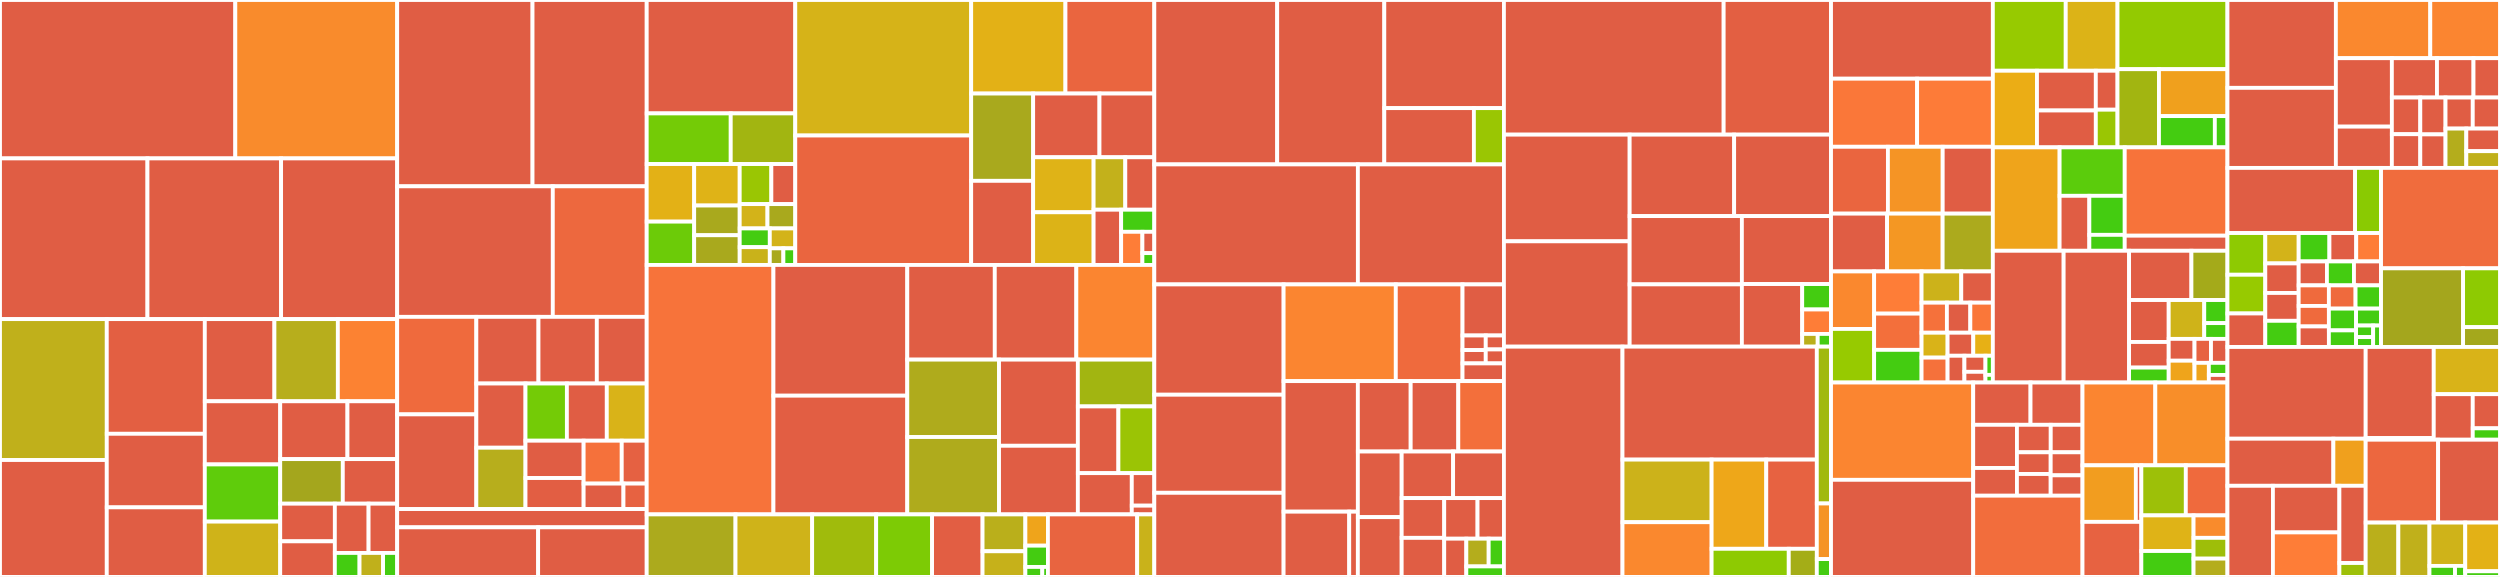 <svg baseProfile="full" width="650" height="150" viewBox="0 0 650 150" version="1.1"
xmlns="http://www.w3.org/2000/svg" xmlns:ev="http://www.w3.org/2001/xml-events"
xmlns:xlink="http://www.w3.org/1999/xlink">

<rect x="0" y="0" width="650" height="150" fill="#333333" stroke="none"/>

<style>rect.s{mask:url(#mask);}</style>
<defs>
  <pattern id="white" width="4" height="4" patternUnits="userSpaceOnUse" patternTransform="rotate(45)">
    <rect width="2" height="2" transform="translate(0,0)" fill="white"></rect>
  </pattern>
  <mask id="mask">
    <rect x="0" y="0" width="100%" height="100%" fill="url(#white)"></rect>
  </mask>
</defs>

<rect x="0" y="0" width="61.183" height="41.189" fill="#e05d44" stroke="white" stroke-width="1" class=" tooltipped" data-content="rpc/api/pov.go"><title>rpc/api/pov.go</title></rect>
<rect x="61.183" y="0" width="42.084" height="41.189" fill="#f98b2c" stroke="white" stroke-width="1" class=" tooltipped" data-content="rpc/api/public_key_distribution.go"><title>rpc/api/public_key_distribution.go</title></rect>
<rect x="0" y="41.189" width="38.343" height="41.779" fill="#e05d44" stroke="white" stroke-width="1" class=" tooltipped" data-content="rpc/api/ledger.go"><title>rpc/api/ledger.go</title></rect>
<rect x="38.343" y="41.189" width="34.741" height="41.779" fill="#e05d44" stroke="white" stroke-width="1" class=" tooltipped" data-content="rpc/api/settlement.go"><title>rpc/api/settlement.go</title></rect>
<rect x="73.084" y="41.189" width="30.182" height="41.779" fill="#e05d44" stroke="white" stroke-width="1" class=" tooltipped" data-content="rpc/api/debug.go"><title>rpc/api/debug.go</title></rect>
<rect x="0" y="82.969" width="27.763" height="36.637" fill="#c0b01b" stroke="white" stroke-width="1" class=" tooltipped" data-content="rpc/api/dod_settlement.go"><title>rpc/api/dod_settlement.go</title></rect>
<rect x="0" y="119.606" width="27.763" height="30.394" fill="#e05d44" stroke="white" stroke-width="1" class=" tooltipped" data-content="rpc/api/contract.go"><title>rpc/api/contract.go</title></rect>
<rect x="27.763" y="82.969" width="25.49" height="29.817" fill="#e35f42" stroke="white" stroke-width="1" class=" tooltipped" data-content="rpc/api/nep5_pledge.go"><title>rpc/api/nep5_pledge.go</title></rect>
<rect x="27.763" y="112.785" width="25.49" height="19.131" fill="#e05d44" stroke="white" stroke-width="1" class=" tooltipped" data-content="rpc/api/qgas_swap.go"><title>rpc/api/qgas_swap.go</title></rect>
<rect x="27.763" y="131.916" width="25.49" height="18.084" fill="#e05d44" stroke="white" stroke-width="1" class=" tooltipped" data-content="rpc/api/rewards.go"><title>rpc/api/rewards.go</title></rect>
<rect x="53.253" y="82.969" width="18.098" height="21.366" fill="#e05d44" stroke="white" stroke-width="1" class=" tooltipped" data-content="rpc/api/representative.go"><title>rpc/api/representative.go</title></rect>
<rect x="71.351" y="82.969" width="16.493" height="21.366" fill="#b7ae1c" stroke="white" stroke-width="1" class=" tooltipped" data-content="rpc/api/kyc.go"><title>rpc/api/kyc.go</title></rect>
<rect x="87.843" y="82.969" width="15.423" height="21.366" fill="#fc8232" stroke="white" stroke-width="1" class=" tooltipped" data-content="rpc/api/miner.go"><title>rpc/api/miner.go</title></rect>
<rect x="53.253" y="104.335" width="19.605" height="16.42" fill="#e05d44" stroke="white" stroke-width="1" class=" tooltipped" data-content="rpc/api/mintage.go"><title>rpc/api/mintage.go</title></rect>
<rect x="53.253" y="120.755" width="19.605" height="14.865" fill="#5fcc0b" stroke="white" stroke-width="1" class=" tooltipped" data-content="rpc/api/permission.go"><title>rpc/api/permission.go</title></rect>
<rect x="53.253" y="135.62" width="19.605" height="14.38" fill="#cfb319" stroke="white" stroke-width="1" class=" tooltipped" data-content="rpc/api/ptmkey.go"><title>rpc/api/ptmkey.go</title></rect>
<rect x="72.858" y="104.335" width="17.485" height="15.034" fill="#e05d44" stroke="white" stroke-width="1" class=" tooltipped" data-content="rpc/api/subscribe.go"><title>rpc/api/subscribe.go</title></rect>
<rect x="90.343" y="104.335" width="12.924" height="15.034" fill="#e05d44" stroke="white" stroke-width="1" class=" tooltipped" data-content="rpc/api/pov_pubsub.go"><title>rpc/api/pov_pubsub.go</title></rect>
<rect x="72.858" y="119.369" width="16.273" height="11.589" fill="#a4a61d" stroke="white" stroke-width="1" class=" tooltipped" data-content="rpc/api/net.go"><title>rpc/api/net.go</title></rect>
<rect x="89.131" y="119.369" width="14.136" height="11.589" fill="#e05d44" stroke="white" stroke-width="1" class=" tooltipped" data-content="rpc/api/privacy.go"><title>rpc/api/privacy.go</title></rect>
<rect x="72.858" y="130.957" width="14.204" height="9.79" fill="#e05d44" stroke="white" stroke-width="1" class=" tooltipped" data-content="rpc/api/account.go"><title>rpc/api/account.go</title></rect>
<rect x="72.858" y="140.747" width="14.204" height="9.253" fill="#e05d44" stroke="white" stroke-width="1" class=" tooltipped" data-content="rpc/api/black_hole.go"><title>rpc/api/black_hole.go</title></rect>
<rect x="87.062" y="130.957" width="8.771" height="12.813" fill="#e05d44" stroke="white" stroke-width="1" class=" tooltipped" data-content="rpc/api/config.go"><title>rpc/api/config.go</title></rect>
<rect x="95.833" y="130.957" width="7.433" height="12.813" fill="#e05d44" stroke="white" stroke-width="1" class=" tooltipped" data-content="rpc/api/util.go"><title>rpc/api/util.go</title></rect>
<rect x="87.062" y="143.77" width="6.421" height="6.23" fill="#4c1" stroke="white" stroke-width="1" class=" tooltipped" data-content="rpc/api/helper.go"><title>rpc/api/helper.go</title></rect>
<rect x="93.483" y="143.77" width="6.115" height="6.23" fill="#c0b01b" stroke="white" stroke-width="1" class=" tooltipped" data-content="rpc/api/chain.go"><title>rpc/api/chain.go</title></rect>
<rect x="99.598" y="143.77" width="3.669" height="6.23" fill="#4c1" stroke="white" stroke-width="1" class=" tooltipped" data-content="rpc/api/metrics.go"><title>rpc/api/metrics.go</title></rect>
<rect x="103.267" y="0" width="35.191" height="48.444" fill="#e05d44" stroke="white" stroke-width="1" class=" tooltipped" data-content="rpc/grpc/apis/settlement.go"><title>rpc/grpc/apis/settlement.go</title></rect>
<rect x="138.458" y="0" width="29.687" height="48.444" fill="#e05d44" stroke="white" stroke-width="1" class=" tooltipped" data-content="rpc/grpc/apis/ledger.go"><title>rpc/grpc/apis/ledger.go</title></rect>
<rect x="103.267" y="48.444" width="40.465" height="33.94" fill="#e05d44" stroke="white" stroke-width="1" class=" tooltipped" data-content="rpc/grpc/apis/pov.go"><title>rpc/grpc/apis/pov.go</title></rect>
<rect x="143.731" y="48.444" width="24.413" height="33.94" fill="#ed683e" stroke="white" stroke-width="1" class=" tooltipped" data-content="rpc/grpc/apis/public_key_distribution.go"><title>rpc/grpc/apis/public_key_distribution.go</title></rect>
<rect x="103.267" y="82.384" width="20.584" height="25.355" fill="#ef6a3d" stroke="white" stroke-width="1" class=" tooltipped" data-content="rpc/grpc/apis/common.go"><title>rpc/grpc/apis/common.go</title></rect>
<rect x="103.267" y="107.74" width="20.584" height="24.615" fill="#e05d44" stroke="white" stroke-width="1" class=" tooltipped" data-content="rpc/grpc/apis/nep5_pledge.go"><title>rpc/grpc/apis/nep5_pledge.go</title></rect>
<rect x="123.851" y="82.384" width="16.157" height="17.331" fill="#e05d44" stroke="white" stroke-width="1" class=" tooltipped" data-content="rpc/grpc/apis/rewards.go"><title>rpc/grpc/apis/rewards.go</title></rect>
<rect x="140.007" y="82.384" width="15.168" height="17.331" fill="#e05d44" stroke="white" stroke-width="1" class=" tooltipped" data-content="rpc/grpc/apis/representative.go"><title>rpc/grpc/apis/representative.go</title></rect>
<rect x="155.175" y="82.384" width="12.969" height="17.331" fill="#e05d44" stroke="white" stroke-width="1" class=" tooltipped" data-content="rpc/grpc/apis/mintage.go"><title>rpc/grpc/apis/mintage.go</title></rect>
<rect x="123.851" y="99.715" width="12.78" height="16.693" fill="#e05d44" stroke="white" stroke-width="1" class=" tooltipped" data-content="rpc/grpc/apis/miner.go"><title>rpc/grpc/apis/miner.go</title></rect>
<rect x="123.851" y="116.407" width="12.78" height="15.947" fill="#b7ae1c" stroke="white" stroke-width="1" class=" tooltipped" data-content="rpc/grpc/apis/metrics.go"><title>rpc/grpc/apis/metrics.go</title></rect>
<rect x="136.631" y="99.715" width="10.761" height="14.869" fill="#74cb06" stroke="white" stroke-width="1" class=" tooltipped" data-content="rpc/grpc/apis/net.go"><title>rpc/grpc/apis/net.go</title></rect>
<rect x="147.392" y="99.715" width="10.376" height="14.869" fill="#e05d44" stroke="white" stroke-width="1" class=" tooltipped" data-content="rpc/grpc/apis/contract.go"><title>rpc/grpc/apis/contract.go</title></rect>
<rect x="157.768" y="99.715" width="10.376" height="14.869" fill="#d9b318" stroke="white" stroke-width="1" class=" tooltipped" data-content="rpc/grpc/apis/permission.go"><title>rpc/grpc/apis/permission.go</title></rect>
<rect x="136.631" y="114.584" width="15.114" height="9.705" fill="#e05d44" stroke="white" stroke-width="1" class=" tooltipped" data-content="rpc/grpc/apis/blackhole.go"><title>rpc/grpc/apis/blackhole.go</title></rect>
<rect x="136.631" y="124.289" width="15.114" height="8.066" fill="#e25e43" stroke="white" stroke-width="1" class=" tooltipped" data-content="rpc/grpc/apis/ptmkey.go"><title>rpc/grpc/apis/ptmkey.go</title></rect>
<rect x="151.745" y="114.584" width="9.908" height="11.15" fill="#f5713b" stroke="white" stroke-width="1" class=" tooltipped" data-content="rpc/grpc/apis/account.go"><title>rpc/grpc/apis/account.go</title></rect>
<rect x="161.653" y="114.584" width="6.492" height="11.15" fill="#e56142" stroke="white" stroke-width="1" class=" tooltipped" data-content="rpc/grpc/apis/privacy.go"><title>rpc/grpc/apis/privacy.go</title></rect>
<rect x="151.745" y="125.734" width="10.358" height="6.62" fill="#e05d44" stroke="white" stroke-width="1" class=" tooltipped" data-content="rpc/grpc/apis/util.go"><title>rpc/grpc/apis/util.go</title></rect>
<rect x="162.103" y="125.734" width="6.042" height="6.62" fill="#e76241" stroke="white" stroke-width="1" class=" tooltipped" data-content="rpc/grpc/apis/chain.go"><title>rpc/grpc/apis/chain.go</title></rect>
<rect x="103.267" y="132.355" width="64.878" height="4.756" fill="#e05d44" stroke="white" stroke-width="1" class=" tooltipped" data-content="rpc/grpc/server/server_testnet.go"><title>rpc/grpc/server/server_testnet.go</title></rect>
<rect x="103.267" y="137.111" width="36.651" height="12.889" fill="#e05d44" stroke="white" stroke-width="1" class=" tooltipped" data-content="rpc/rpc.go"><title>rpc/rpc.go</title></rect>
<rect x="139.917" y="137.111" width="28.227" height="12.889" fill="#e05d44" stroke="white" stroke-width="1" class=" tooltipped" data-content="rpc/apis_testnet.go"><title>rpc/apis_testnet.go</title></rect>
<rect x="168.145" y="0" width="38.629" height="29.488" fill="#e05d44" stroke="white" stroke-width="1" class=" tooltipped" data-content="vm/contract/abi/settlement/abi_settlement.go"><title>vm/contract/abi/settlement/abi_settlement.go</title></rect>
<rect x="168.145" y="29.488" width="21.846" height="13.166" fill="#74cb06" stroke="white" stroke-width="1" class=" tooltipped" data-content="vm/contract/abi/settlement/cdr_status.go"><title>vm/contract/abi/settlement/cdr_status.go</title></rect>
<rect x="189.991" y="29.488" width="16.782" height="13.166" fill="#a2b511" stroke="white" stroke-width="1" class=" tooltipped" data-content="vm/contract/abi/settlement/contract_param.go"><title>vm/contract/abi/settlement/contract_param.go</title></rect>
<rect x="168.145" y="42.654" width="12.344" height="14.969" fill="#e3b116" stroke="white" stroke-width="1" class=" tooltipped" data-content="vm/contract/abi/settlement/create_contract_param.go"><title>vm/contract/abi/settlement/create_contract_param.go</title></rect>
<rect x="168.145" y="57.623" width="12.344" height="11.265" fill="#6ccb08" stroke="white" stroke-width="1" class=" tooltipped" data-content="vm/contract/abi/settlement/summary_report.go"><title>vm/contract/abi/settlement/summary_report.go</title></rect>
<rect x="180.488" y="42.654" width="11.835" height="10.783" fill="#dfb317" stroke="white" stroke-width="1" class=" tooltipped" data-content="vm/contract/abi/settlement/asset.go"><title>vm/contract/abi/settlement/asset.go</title></rect>
<rect x="180.488" y="53.437" width="11.835" height="7.725" fill="#a9a91d" stroke="white" stroke-width="1" class=" tooltipped" data-content="vm/contract/abi/settlement/asset_enum.go"><title>vm/contract/abi/settlement/asset_enum.go</title></rect>
<rect x="180.488" y="61.162" width="11.835" height="7.725" fill="#a9a91d" stroke="white" stroke-width="1" class=" tooltipped" data-content="vm/contract/abi/settlement/cdr_param_enum.go"><title>vm/contract/abi/settlement/cdr_param_enum.go</title></rect>
<rect x="192.324" y="42.654" width="8.231" height="10.414" fill="#9ac603" stroke="white" stroke-width="1" class=" tooltipped" data-content="vm/contract/abi/settlement/cdr_param.go"><title>vm/contract/abi/settlement/cdr_param.go</title></rect>
<rect x="200.554" y="42.654" width="6.219" height="10.414" fill="#e05d44" stroke="white" stroke-width="1" class=" tooltipped" data-content="vm/contract/abi/settlement/stop.go"><title>vm/contract/abi/settlement/stop.go</title></rect>
<rect x="192.324" y="53.068" width="7.225" height="6.328" fill="#d3b319" stroke="white" stroke-width="1" class=" tooltipped" data-content="vm/contract/abi/settlement/cdr_status_enum.go"><title>vm/contract/abi/settlement/cdr_status_enum.go</title></rect>
<rect x="199.548" y="53.068" width="7.225" height="6.328" fill="#a9a91d" stroke="white" stroke-width="1" class=" tooltipped" data-content="vm/contract/abi/settlement/create_contract_param_enum.go"><title>vm/contract/abi/settlement/create_contract_param_enum.go</title></rect>
<rect x="192.324" y="59.396" width="7.827" height="4.867" fill="#4c1" stroke="white" stroke-width="1" class=" tooltipped" data-content="vm/contract/abi/settlement/contract_address_list.go"><title>vm/contract/abi/settlement/contract_address_list.go</title></rect>
<rect x="192.324" y="64.264" width="7.827" height="4.624" fill="#c9b21a" stroke="white" stroke-width="1" class=" tooltipped" data-content="vm/contract/abi/settlement/sign_contract_param.go"><title>vm/contract/abi/settlement/sign_contract_param.go</title></rect>
<rect x="200.15" y="59.396" width="6.623" height="5.177" fill="#d3b319" stroke="white" stroke-width="1" class=" tooltipped" data-content="vm/contract/abi/settlement/terminate_param.go"><title>vm/contract/abi/settlement/terminate_param.go</title></rect>
<rect x="200.15" y="64.573" width="3.532" height="4.314" fill="#a9a91d" stroke="white" stroke-width="1" class=" tooltipped" data-content="vm/contract/abi/settlement/invoice.go"><title>vm/contract/abi/settlement/invoice.go</title></rect>
<rect x="203.683" y="64.573" width="3.091" height="4.314" fill="#4c1" stroke="white" stroke-width="1" class=" tooltipped" data-content="vm/contract/abi/settlement/contractor.go"><title>vm/contract/abi/settlement/contractor.go</title></rect>
<rect x="206.773" y="0" width="45.735" height="35.235" fill="#d6b318" stroke="white" stroke-width="1" class=" tooltipped" data-content="vm/contract/abi/abi_dod_settlement.go"><title>vm/contract/abi/abi_dod_settlement.go</title></rect>
<rect x="206.773" y="35.235" width="45.735" height="33.653" fill="#ea653f" stroke="white" stroke-width="1" class=" tooltipped" data-content="vm/contract/abi/abi_public_key_distribution.go"><title>vm/contract/abi/abi_public_key_distribution.go</title></rect>
<rect x="252.508" y="0" width="24.512" height="24.323" fill="#e3b116" stroke="white" stroke-width="1" class=" tooltipped" data-content="vm/contract/abi/abi_dod_settlement_types.go"><title>vm/contract/abi/abi_dod_settlement_types.go</title></rect>
<rect x="277.02" y="0" width="23.103" height="24.323" fill="#ea653f" stroke="white" stroke-width="1" class=" tooltipped" data-content="vm/contract/abi/abi_nep5_pledge.go"><title>vm/contract/abi/abi_nep5_pledge.go</title></rect>
<rect x="252.508" y="24.323" width="16.114" height="22.696" fill="#a9a91d" stroke="white" stroke-width="1" class=" tooltipped" data-content="vm/contract/abi/abi_dod_settlement_types_enum.go"><title>vm/contract/abi/abi_dod_settlement_types_enum.go</title></rect>
<rect x="252.508" y="47.019" width="16.114" height="21.869" fill="#e05d44" stroke="white" stroke-width="1" class=" tooltipped" data-content="vm/contract/abi/abi_kyc.go"><title>vm/contract/abi/abi_kyc.go</title></rect>
<rect x="268.622" y="24.323" width="17.245" height="16.568" fill="#e05d44" stroke="white" stroke-width="1" class=" tooltipped" data-content="vm/contract/abi/abi_rewards.go"><title>vm/contract/abi/abi_rewards.go</title></rect>
<rect x="285.867" y="24.323" width="14.256" height="16.568" fill="#e05d44" stroke="white" stroke-width="1" class=" tooltipped" data-content="vm/contract/abi/abi_blackhole.go"><title>vm/contract/abi/abi_blackhole.go</title></rect>
<rect x="268.622" y="40.891" width="15.717" height="14.301" fill="#dfb317" stroke="white" stroke-width="1" class=" tooltipped" data-content="vm/contract/abi/abi_qgas_swap.go"><title>vm/contract/abi/abi_qgas_swap.go</title></rect>
<rect x="268.622" y="55.192" width="15.717" height="13.695" fill="#dcb317" stroke="white" stroke-width="1" class=" tooltipped" data-content="vm/contract/abi/abi_permission.go"><title>vm/contract/abi/abi_permission.go</title></rect>
<rect x="284.338" y="40.891" width="8.242" height="13.636" fill="#c3b11b" stroke="white" stroke-width="1" class=" tooltipped" data-content="vm/contract/abi/abi_ptmkey.go"><title>vm/contract/abi/abi_ptmkey.go</title></rect>
<rect x="292.58" y="40.891" width="7.543" height="13.636" fill="#e05d44" stroke="white" stroke-width="1" class=" tooltipped" data-content="vm/contract/abi/abi_miner.go"><title>vm/contract/abi/abi_miner.go</title></rect>
<rect x="284.338" y="54.527" width="7.163" height="14.36" fill="#e05d44" stroke="white" stroke-width="1" class=" tooltipped" data-content="vm/contract/abi/abi_representative.go"><title>vm/contract/abi/abi_representative.go</title></rect>
<rect x="291.501" y="54.527" width="8.622" height="5.744" fill="#4c1" stroke="white" stroke-width="1" class=" tooltipped" data-content="vm/contract/abi/abi_kyc_types.go"><title>vm/contract/abi/abi_kyc_types.go</title></rect>
<rect x="291.501" y="60.271" width="5.527" height="8.616" fill="#fe7d37" stroke="white" stroke-width="1" class=" tooltipped" data-content="vm/contract/abi/abi_common.go"><title>vm/contract/abi/abi_common.go</title></rect>
<rect x="297.028" y="60.271" width="3.095" height="5.539" fill="#e05d44" stroke="white" stroke-width="1" class=" tooltipped" data-content="vm/contract/abi/abi_privacy_demokv.go"><title>vm/contract/abi/abi_privacy_demokv.go</title></rect>
<rect x="297.028" y="65.81" width="3.095" height="3.077" fill="#4c1" stroke="white" stroke-width="1" class=" tooltipped" data-content="vm/contract/abi/pledgetype_string.go"><title>vm/contract/abi/pledgetype_string.go</title></rect>
<rect x="168.145" y="68.888" width="32.951" height="64.861" fill="#f7733a" stroke="white" stroke-width="1" class=" tooltipped" data-content="vm/contract/dod_settlement.go"><title>vm/contract/dod_settlement.go</title></rect>
<rect x="201.095" y="68.888" width="34.801" height="33.99" fill="#e05d44" stroke="white" stroke-width="1" class=" tooltipped" data-content="vm/contract/settlement.go"><title>vm/contract/settlement.go</title></rect>
<rect x="201.095" y="102.878" width="34.801" height="30.871" fill="#e25e43" stroke="white" stroke-width="1" class=" tooltipped" data-content="vm/contract/public_key_distribution.go"><title>vm/contract/public_key_distribution.go</title></rect>
<rect x="235.896" y="68.888" width="22.75" height="24.616" fill="#e05d44" stroke="white" stroke-width="1" class=" tooltipped" data-content="vm/contract/nep5_pledge.go"><title>vm/contract/nep5_pledge.go</title></rect>
<rect x="258.646" y="68.888" width="21.203" height="24.616" fill="#e05d44" stroke="white" stroke-width="1" class=" tooltipped" data-content="vm/contract/mintage.go"><title>vm/contract/mintage.go</title></rect>
<rect x="279.849" y="68.888" width="20.274" height="24.616" fill="#fb8530" stroke="white" stroke-width="1" class=" tooltipped" data-content="vm/contract/kyc.go"><title>vm/contract/kyc.go</title></rect>
<rect x="235.896" y="93.503" width="23.854" height="20.123" fill="#afab1c" stroke="white" stroke-width="1" class=" tooltipped" data-content="vm/contract/miner.go"><title>vm/contract/miner.go</title></rect>
<rect x="235.896" y="113.626" width="23.854" height="20.123" fill="#afab1c" stroke="white" stroke-width="1" class=" tooltipped" data-content="vm/contract/representative.go"><title>vm/contract/representative.go</title></rect>
<rect x="259.75" y="93.503" width="20.494" height="22.4" fill="#e05d44" stroke="white" stroke-width="1" class=" tooltipped" data-content="vm/contract/qgas_swap.go"><title>vm/contract/qgas_swap.go</title></rect>
<rect x="259.75" y="115.903" width="20.494" height="17.845" fill="#e05d44" stroke="white" stroke-width="1" class=" tooltipped" data-content="vm/contract/rewards.go"><title>vm/contract/rewards.go</title></rect>
<rect x="280.244" y="93.503" width="19.879" height="12.169" fill="#a2b511" stroke="white" stroke-width="1" class=" tooltipped" data-content="vm/contract/permission.go"><title>vm/contract/permission.go</title></rect>
<rect x="280.244" y="105.673" width="10.543" height="17.344" fill="#e05d44" stroke="white" stroke-width="1" class=" tooltipped" data-content="vm/contract/blackhole.go"><title>vm/contract/blackhole.go</title></rect>
<rect x="290.788" y="105.673" width="9.335" height="17.344" fill="#9bc405" stroke="white" stroke-width="1" class=" tooltipped" data-content="vm/contract/contract_testnet.go"><title>vm/contract/contract_testnet.go</title></rect>
<rect x="280.244" y="123.017" width="14.022" height="10.732" fill="#e05d44" stroke="white" stroke-width="1" class=" tooltipped" data-content="vm/contract/ptmkey.go"><title>vm/contract/ptmkey.go</title></rect>
<rect x="294.266" y="123.017" width="5.857" height="8.456" fill="#e05d44" stroke="white" stroke-width="1" class=" tooltipped" data-content="vm/contract/privacy_demokv_testnet.go"><title>vm/contract/privacy_demokv_testnet.go</title></rect>
<rect x="294.266" y="131.472" width="5.857" height="2.276" fill="#e05d44" stroke="white" stroke-width="1" class=" tooltipped" data-content="vm/contract/timespan.go"><title>vm/contract/timespan.go</title></rect>
<rect x="168.145" y="133.749" width="23.09" height="16.251" fill="#acaa1d" stroke="white" stroke-width="1" class=" tooltipped" data-content="vm/abi/argument.go"><title>vm/abi/argument.go</title></rect>
<rect x="191.235" y="133.749" width="19.926" height="16.251" fill="#cfb319" stroke="white" stroke-width="1" class=" tooltipped" data-content="vm/abi/unpack.go"><title>vm/abi/unpack.go</title></rect>
<rect x="211.161" y="133.749" width="16.644" height="16.251" fill="#a0bb0c" stroke="white" stroke-width="1" class=" tooltipped" data-content="vm/abi/type.go"><title>vm/abi/type.go</title></rect>
<rect x="227.805" y="133.749" width="14.534" height="16.251" fill="#7dcb05" stroke="white" stroke-width="1" class=" tooltipped" data-content="vm/abi/reflect.go"><title>vm/abi/reflect.go</title></rect>
<rect x="242.339" y="133.749" width="13.128" height="16.251" fill="#e25e43" stroke="white" stroke-width="1" class=" tooltipped" data-content="vm/abi/abi.go"><title>vm/abi/abi.go</title></rect>
<rect x="255.466" y="133.749" width="11.135" height="9.58" fill="#baaf1b" stroke="white" stroke-width="1" class=" tooltipped" data-content="vm/abi/pack.go"><title>vm/abi/pack.go</title></rect>
<rect x="255.466" y="143.328" width="11.135" height="6.672" fill="#c6b11a" stroke="white" stroke-width="1" class=" tooltipped" data-content="vm/abi/error.go"><title>vm/abi/error.go</title></rect>
<rect x="266.601" y="133.749" width="5.861" height="8.126" fill="#efa41b" stroke="white" stroke-width="1" class=" tooltipped" data-content="vm/abi/method.go"><title>vm/abi/method.go</title></rect>
<rect x="266.601" y="141.874" width="5.861" height="5.525" fill="#4c1" stroke="white" stroke-width="1" class=" tooltipped" data-content="vm/abi/event.go"><title>vm/abi/event.go</title></rect>
<rect x="266.601" y="147.4" width="4.395" height="2.6" fill="#4c1" stroke="white" stroke-width="1" class=" tooltipped" data-content="vm/abi/variable.go"><title>vm/abi/variable.go</title></rect>
<rect x="270.996" y="147.4" width="1.465" height="2.6" fill="#4c1" stroke="white" stroke-width="1" class=" tooltipped" data-content="vm/abi/numbers.go"><title>vm/abi/numbers.go</title></rect>
<rect x="272.462" y="133.749" width="23.208" height="16.251" fill="#e86440" stroke="white" stroke-width="1" class=" tooltipped" data-content="vm/vmstore/vm_store.go"><title>vm/vmstore/vm_store.go</title></rect>
<rect x="295.669" y="133.749" width="4.454" height="16.251" fill="#c9b21a" stroke="white" stroke-width="1" class=" tooltipped" data-content="vm/vmstore/vm_cache.go"><title>vm/vmstore/vm_cache.go</title></rect>
<rect x="300.123" y="0" width="31.948" height="42.749" fill="#e05d44" stroke="white" stroke-width="1" class=" tooltipped" data-content="ledger/process/rollback.go"><title>ledger/process/rollback.go</title></rect>
<rect x="332.071" y="0" width="27.849" height="42.749" fill="#e05d44" stroke="white" stroke-width="1" class=" tooltipped" data-content="ledger/process/ledger_check.go"><title>ledger/process/ledger_check.go</title></rect>
<rect x="359.92" y="0" width="31.101" height="28.112" fill="#e05d44" stroke="white" stroke-width="1" class=" tooltipped" data-content="ledger/process/ledger_processor.go"><title>ledger/process/ledger_processor.go</title></rect>
<rect x="359.92" y="28.112" width="23.293" height="14.638" fill="#e05d44" stroke="white" stroke-width="1" class=" tooltipped" data-content="ledger/process/cache_processor.go"><title>ledger/process/cache_processor.go</title></rect>
<rect x="383.213" y="28.112" width="7.808" height="14.638" fill="#9ac603" stroke="white" stroke-width="1" class=" tooltipped" data-content="ledger/process/verifier.go"><title>ledger/process/verifier.go</title></rect>
<rect x="300.123" y="42.749" width="52.927" height="31.203" fill="#e05d44" stroke="white" stroke-width="1" class=" tooltipped" data-content="ledger/ledger_pov.go"><title>ledger/ledger_pov.go</title></rect>
<rect x="353.05" y="42.749" width="37.971" height="31.203" fill="#e05d44" stroke="white" stroke-width="1" class=" tooltipped" data-content="ledger/ledger.go"><title>ledger/ledger.go</title></rect>
<rect x="300.123" y="73.952" width="33.614" height="28.674" fill="#e05d44" stroke="white" stroke-width="1" class=" tooltipped" data-content="ledger/ledger_dump.go"><title>ledger/ledger_dump.go</title></rect>
<rect x="300.123" y="102.626" width="33.614" height="25.5" fill="#e05d44" stroke="white" stroke-width="1" class=" tooltipped" data-content="ledger/ledger_account.go"><title>ledger/ledger_account.go</title></rect>
<rect x="300.123" y="128.126" width="33.614" height="21.874" fill="#e05d44" stroke="white" stroke-width="1" class=" tooltipped" data-content="ledger/ledger_uncheck.go"><title>ledger/ledger_uncheck.go</title></rect>
<rect x="333.737" y="73.952" width="29.172" height="25.139" fill="#fb8530" stroke="white" stroke-width="1" class=" tooltipped" data-content="ledger/cache.go"><title>ledger/cache.go</title></rect>
<rect x="362.909" y="73.952" width="17.352" height="25.139" fill="#ef6a3d" stroke="white" stroke-width="1" class=" tooltipped" data-content="ledger/relation/relation_manage.go"><title>ledger/relation/relation_manage.go</title></rect>
<rect x="380.261" y="73.952" width="10.76" height="13.277" fill="#e05d44" stroke="white" stroke-width="1" class=" tooltipped" data-content="ledger/relation/relation_impl.go"><title>ledger/relation/relation_impl.go</title></rect>
<rect x="380.261" y="87.23" width="6.036" height="3.787" fill="#e05d44" stroke="white" stroke-width="1" class=" tooltipped" data-content="ledger/relation/db/relation.go"><title>ledger/relation/db/relation.go</title></rect>
<rect x="380.261" y="91.017" width="6.036" height="3.471" fill="#e05d44" stroke="white" stroke-width="1" class=" tooltipped" data-content="ledger/relation/db/mysql.go"><title>ledger/relation/db/mysql.go</title></rect>
<rect x="386.297" y="87.23" width="4.724" height="3.629" fill="#e05d44" stroke="white" stroke-width="1" class=" tooltipped" data-content="ledger/relation/db/sqlite.go"><title>ledger/relation/db/sqlite.go</title></rect>
<rect x="386.297" y="90.859" width="4.724" height="3.629" fill="#e05d44" stroke="white" stroke-width="1" class=" tooltipped" data-content="ledger/relation/db/postgres.go"><title>ledger/relation/db/postgres.go</title></rect>
<rect x="380.261" y="94.488" width="10.76" height="4.603" fill="#e05d44" stroke="white" stroke-width="1" class=" tooltipped" data-content="ledger/relation/schema.go"><title>ledger/relation/schema.go</title></rect>
<rect x="333.737" y="99.091" width="19.307" height="33.939" fill="#e05d44" stroke="white" stroke-width="1" class=" tooltipped" data-content="ledger/ledger_block.go"><title>ledger/ledger_block.go</title></rect>
<rect x="333.737" y="133.03" width="17.062" height="16.97" fill="#e05d44" stroke="white" stroke-width="1" class=" tooltipped" data-content="ledger/migration/migration.go"><title>ledger/migration/migration.go</title></rect>
<rect x="350.799" y="133.03" width="2.245" height="16.97" fill="#e05d44" stroke="white" stroke-width="1" class=" tooltipped" data-content="ledger/migration/interface.go"><title>ledger/migration/interface.go</title></rect>
<rect x="353.044" y="99.091" width="13.734" height="18.307" fill="#e05d44" stroke="white" stroke-width="1" class=" tooltipped" data-content="ledger/ledger_represention.go"><title>ledger/ledger_represention.go</title></rect>
<rect x="366.778" y="99.091" width="12.382" height="18.307" fill="#e05d44" stroke="white" stroke-width="1" class=" tooltipped" data-content="ledger/ledger_vm_store.go"><title>ledger/ledger_vm_store.go</title></rect>
<rect x="379.16" y="99.091" width="11.861" height="18.307" fill="#f36f3b" stroke="white" stroke-width="1" class=" tooltipped" data-content="ledger/ledger_sync.go"><title>ledger/ledger_sync.go</title></rect>
<rect x="353.044" y="117.398" width="11.393" height="17.053" fill="#e05d44" stroke="white" stroke-width="1" class=" tooltipped" data-content="ledger/ledger_pending.go"><title>ledger/ledger_pending.go</title></rect>
<rect x="353.044" y="134.451" width="11.393" height="15.549" fill="#e05d44" stroke="white" stroke-width="1" class=" tooltipped" data-content="ledger/ledger_generic.go"><title>ledger/ledger_generic.go</title></rect>
<rect x="364.437" y="117.398" width="13.371" height="12.109" fill="#e05d44" stroke="white" stroke-width="1" class=" tooltipped" data-content="ledger/ledger_generic_cache.go"><title>ledger/ledger_generic_cache.go</title></rect>
<rect x="377.808" y="117.398" width="13.213" height="12.109" fill="#e05d44" stroke="white" stroke-width="1" class=" tooltipped" data-content="ledger/ledger_peersInfo.go"><title>ledger/ledger_peersInfo.go</title></rect>
<rect x="364.437" y="129.507" width="11.061" height="10.332" fill="#e05d44" stroke="white" stroke-width="1" class=" tooltipped" data-content="ledger/ledger_frontier.go"><title>ledger/ledger_frontier.go</title></rect>
<rect x="364.437" y="139.84" width="11.061" height="10.16" fill="#e05d44" stroke="white" stroke-width="1" class=" tooltipped" data-content="ledger/ledger_vmlogs.go"><title>ledger/ledger_vmlogs.go</title></rect>
<rect x="375.498" y="129.507" width="8.664" height="10.553" fill="#e05d44" stroke="white" stroke-width="1" class=" tooltipped" data-content="ledger/ledger_smartblock.go"><title>ledger/ledger_smartblock.go</title></rect>
<rect x="384.162" y="129.507" width="6.859" height="10.553" fill="#e05d44" stroke="white" stroke-width="1" class=" tooltipped" data-content="ledger/ledger_vote_history.go"><title>ledger/ledger_vote_history.go</title></rect>
<rect x="375.498" y="140.06" width="5.749" height="9.94" fill="#e05d44" stroke="white" stroke-width="1" class=" tooltipped" data-content="ledger/ledger_privacy.go"><title>ledger/ledger_privacy.go</title></rect>
<rect x="381.247" y="140.06" width="5.811" height="7.211" fill="#b4ad1c" stroke="white" stroke-width="1" class=" tooltipped" data-content="ledger/ledger_pending_cache.go"><title>ledger/ledger_pending_cache.go</title></rect>
<rect x="387.059" y="140.06" width="3.962" height="7.211" fill="#4c1" stroke="white" stroke-width="1" class=" tooltipped" data-content="ledger/ledger_dpos.go"><title>ledger/ledger_dpos.go</title></rect>
<rect x="381.247" y="147.272" width="9.774" height="2.728" fill="#4c1" stroke="white" stroke-width="1" class=" tooltipped" data-content="ledger/ledger_relation.go"><title>ledger/ledger_relation.go</title></rect>
<rect x="391.021" y="0" width="57.131" height="35.008" fill="#e05d44" stroke="white" stroke-width="1" class=" tooltipped" data-content="consensus/pov/pov_chain.go"><title>consensus/pov/pov_chain.go</title></rect>
<rect x="448.152" y="0" width="27.913" height="35.008" fill="#e35f42" stroke="white" stroke-width="1" class=" tooltipped" data-content="consensus/pov/pov_processor.go"><title>consensus/pov/pov_processor.go</title></rect>
<rect x="391.021" y="35.008" width="32.691" height="27.736" fill="#e05d44" stroke="white" stroke-width="1" class=" tooltipped" data-content="consensus/pov/pov_txpool.go"><title>consensus/pov/pov_txpool.go</title></rect>
<rect x="391.021" y="62.744" width="32.691" height="27.386" fill="#e05d44" stroke="white" stroke-width="1" class=" tooltipped" data-content="consensus/pov/pov_sync.go"><title>consensus/pov/pov_sync.go</title></rect>
<rect x="423.712" y="35.008" width="27.166" height="21.175" fill="#e05d44" stroke="white" stroke-width="1" class=" tooltipped" data-content="consensus/pov/pov_verifier.go"><title>consensus/pov/pov_verifier.go</title></rect>
<rect x="450.878" y="35.008" width="25.187" height="21.175" fill="#e05d44" stroke="white" stroke-width="1" class=" tooltipped" data-content="consensus/pov/pov_sync_pool.go"><title>consensus/pov/pov_sync_pool.go</title></rect>
<rect x="423.712" y="56.184" width="29.179" height="17.756" fill="#e05d44" stroke="white" stroke-width="1" class=" tooltipped" data-content="consensus/pov/pov_state.go"><title>consensus/pov/pov_state.go</title></rect>
<rect x="423.712" y="73.94" width="29.179" height="16.19" fill="#e05d44" stroke="white" stroke-width="1" class=" tooltipped" data-content="consensus/pov/pov_sync_peer.go"><title>consensus/pov/pov_sync_peer.go</title></rect>
<rect x="452.89" y="56.184" width="23.175" height="17.672" fill="#e05d44" stroke="white" stroke-width="1" class=" tooltipped" data-content="consensus/pov/pov_impl.go"><title>consensus/pov/pov_impl.go</title></rect>
<rect x="452.89" y="73.855" width="15.684" height="16.274" fill="#e05d44" stroke="white" stroke-width="1" class=" tooltipped" data-content="consensus/pov/pov_pow.go"><title>consensus/pov/pov_pow.go</title></rect>
<rect x="468.574" y="73.855" width="7.491" height="6.612" fill="#4c1" stroke="white" stroke-width="1" class=" tooltipped" data-content="consensus/pov/pov_event.go"><title>consensus/pov/pov_event.go</title></rect>
<rect x="468.574" y="80.467" width="7.491" height="6.357" fill="#fe7d37" stroke="white" stroke-width="1" class=" tooltipped" data-content="consensus/pov/pov_fake.go"><title>consensus/pov/pov_fake.go</title></rect>
<rect x="468.574" y="86.824" width="4.033" height="3.306" fill="#baaf1b" stroke="white" stroke-width="1" class=" tooltipped" data-content="consensus/pov/consensus_pov.go"><title>consensus/pov/consensus_pov.go</title></rect>
<rect x="472.607" y="86.824" width="3.457" height="3.306" fill="#4c1" stroke="white" stroke-width="1" class=" tooltipped" data-content="consensus/pov/time_sorter.go"><title>consensus/pov/time_sorter.go</title></rect>
<rect x="391.021" y="90.13" width="30.83" height="59.87" fill="#e05d44" stroke="white" stroke-width="1" class=" tooltipped" data-content="consensus/dpos/dpos_impl_testnet.go"><title>consensus/dpos/dpos_impl_testnet.go</title></rect>
<rect x="421.851" y="90.13" width="50.524" height="29.37" fill="#e05d44" stroke="white" stroke-width="1" class=" tooltipped" data-content="consensus/dpos/processor.go"><title>consensus/dpos/processor.go</title></rect>
<rect x="421.851" y="119.499" width="23.17" height="16.278" fill="#ccb21a" stroke="white" stroke-width="1" class=" tooltipped" data-content="consensus/dpos/online.go"><title>consensus/dpos/online.go</title></rect>
<rect x="421.851" y="135.777" width="23.17" height="14.223" fill="#fa882e" stroke="white" stroke-width="1" class=" tooltipped" data-content="consensus/dpos/debug.go"><title>consensus/dpos/debug.go</title></rect>
<rect x="445.02" y="119.499" width="14.211" height="23.189" fill="#eea719" stroke="white" stroke-width="1" class=" tooltipped" data-content="consensus/dpos/active_transactions.go"><title>consensus/dpos/active_transactions.go</title></rect>
<rect x="459.231" y="119.499" width="13.143" height="23.189" fill="#e76241" stroke="white" stroke-width="1" class=" tooltipped" data-content="consensus/dpos/election.go"><title>consensus/dpos/election.go</title></rect>
<rect x="445.02" y="142.688" width="20.06" height="7.312" fill="#8eca02" stroke="white" stroke-width="1" class=" tooltipped" data-content="consensus/dpos/cache.go"><title>consensus/dpos/cache.go</title></rect>
<rect x="465.08" y="142.688" width="7.294" height="7.312" fill="#a4ad17" stroke="white" stroke-width="1" class=" tooltipped" data-content="consensus/dpos/votes.go"><title>consensus/dpos/votes.go</title></rect>
<rect x="472.374" y="90.13" width="3.691" height="40.774" fill="#a1b90e" stroke="white" stroke-width="1" class=" tooltipped" data-content="consensus/receiver.go"><title>consensus/receiver.go</title></rect>
<rect x="472.374" y="130.904" width="3.691" height="14.451" fill="#f59425" stroke="white" stroke-width="1" class=" tooltipped" data-content="consensus/consensus.go"><title>consensus/consensus.go</title></rect>
<rect x="472.374" y="145.355" width="3.691" height="4.645" fill="#4c1" stroke="white" stroke-width="1" class=" tooltipped" data-content="consensus/utils.go"><title>consensus/utils.go</title></rect>
<rect x="476.065" y="0" width="42.077" height="20.462" fill="#e05d44" stroke="white" stroke-width="1" class=" tooltipped" data-content="common/types/block_pov.go"><title>common/types/block_pov.go</title></rect>
<rect x="476.065" y="20.462" width="22.384" height="17.701" fill="#fa7739" stroke="white" stroke-width="1" class=" tooltipped" data-content="common/types/block_state.go"><title>common/types/block_state.go</title></rect>
<rect x="498.448" y="20.462" width="19.693" height="17.701" fill="#fd7b38" stroke="white" stroke-width="1" class=" tooltipped" data-content="common/types/hash.go"><title>common/types/hash.go</title></rect>
<rect x="476.065" y="38.163" width="14.793" height="17.384" fill="#ea653f" stroke="white" stroke-width="1" class=" tooltipped" data-content="common/types/state_pov.go"><title>common/types/state_pov.go</title></rect>
<rect x="490.857" y="38.163" width="14.245" height="17.384" fill="#f59425" stroke="white" stroke-width="1" class=" tooltipped" data-content="common/types/address.go"><title>common/types/address.go</title></rect>
<rect x="505.102" y="38.163" width="13.039" height="17.384" fill="#e05d44" stroke="white" stroke-width="1" class=" tooltipped" data-content="common/types/account.go"><title>common/types/account.go</title></rect>
<rect x="476.065" y="55.546" width="14.575" height="15.03" fill="#e05d44" stroke="white" stroke-width="1" class=" tooltipped" data-content="common/types/target.go"><title>common/types/target.go</title></rect>
<rect x="490.64" y="55.546" width="14.448" height="15.03" fill="#f49723" stroke="white" stroke-width="1" class=" tooltipped" data-content="common/types/block_pov_btc.go"><title>common/types/block_pov_btc.go</title></rect>
<rect x="505.088" y="55.546" width="13.054" height="15.03" fill="#acaa1d" stroke="white" stroke-width="1" class=" tooltipped" data-content="common/types/balance.go"><title>common/types/balance.go</title></rect>
<rect x="476.065" y="70.576" width="11.212" height="14.951" fill="#fa882e" stroke="white" stroke-width="1" class=" tooltipped" data-content="common/types/signature.go"><title>common/types/signature.go</title></rect>
<rect x="476.065" y="85.527" width="11.212" height="13.931" fill="#97ca00" stroke="white" stroke-width="1" class=" tooltipped" data-content="common/types/block.go"><title>common/types/block.go</title></rect>
<rect x="487.276" y="70.576" width="12.333" height="10.966" fill="#fe7d37" stroke="white" stroke-width="1" class=" tooltipped" data-content="common/types/work.go"><title>common/types/work.go</title></rect>
<rect x="487.276" y="81.542" width="12.333" height="9.421" fill="#f36f3b" stroke="white" stroke-width="1" class=" tooltipped" data-content="common/types/seed.go"><title>common/types/seed.go</title></rect>
<rect x="487.276" y="90.963" width="12.333" height="8.495" fill="#4c1" stroke="white" stroke-width="1" class=" tooltipped" data-content="common/types/bignum.go"><title>common/types/bignum.go</title></rect>
<rect x="499.609" y="70.576" width="10.322" height="8.12" fill="#ccb21a" stroke="white" stroke-width="1" class=" tooltipped" data-content="common/types/hexbytes.go"><title>common/types/hexbytes.go</title></rect>
<rect x="509.931" y="70.576" width="8.211" height="8.12" fill="#e05d44" stroke="white" stroke-width="1" class=" tooltipped" data-content="common/types/pov_algo.go"><title>common/types/pov_algo.go</title></rect>
<rect x="499.609" y="78.696" width="6.584" height="7.812" fill="#f5713b" stroke="white" stroke-width="1" class=" tooltipped" data-content="common/types/unchecked.go"><title>common/types/unchecked.go</title></rect>
<rect x="506.193" y="78.696" width="6.096" height="7.812" fill="#e05d44" stroke="white" stroke-width="1" class=" tooltipped" data-content="common/types/pending.go"><title>common/types/pending.go</title></rect>
<rect x="512.289" y="78.696" width="5.852" height="7.812" fill="#fa7739" stroke="white" stroke-width="1" class=" tooltipped" data-content="common/types/frontier.go"><title>common/types/frontier.go</title></rect>
<rect x="499.609" y="86.507" width="6.766" height="6.475" fill="#d9b318" stroke="white" stroke-width="1" class=" tooltipped" data-content="common/types/abi.go"><title>common/types/abi.go</title></rect>
<rect x="499.609" y="92.983" width="6.766" height="6.475" fill="#f5713b" stroke="white" stroke-width="1" class=" tooltipped" data-content="common/types/block_contract.go"><title>common/types/block_contract.go</title></rect>
<rect x="506.375" y="86.507" width="6.678" height="5.99" fill="#e05d44" stroke="white" stroke-width="1" class=" tooltipped" data-content="common/types/vmlog.go"><title>common/types/vmlog.go</title></rect>
<rect x="513.053" y="86.507" width="5.088" height="5.99" fill="#e7b015" stroke="white" stroke-width="1" class=" tooltipped" data-content="common/types/benefit.go"><title>common/types/benefit.go</title></rect>
<rect x="506.375" y="92.497" width="4.378" height="6.961" fill="#e05d44" stroke="white" stroke-width="1" class=" tooltipped" data-content="common/types/generic.go"><title>common/types/generic.go</title></rect>
<rect x="510.753" y="92.497" width="5.473" height="4.177" fill="#e05d44" stroke="white" stroke-width="1" class=" tooltipped" data-content="common/types/pov_types.go"><title>common/types/pov_types.go</title></rect>
<rect x="510.753" y="96.674" width="5.473" height="2.784" fill="#e05d44" stroke="white" stroke-width="1" class=" tooltipped" data-content="common/types/peersInfo.go"><title>common/types/peersInfo.go</title></rect>
<rect x="516.226" y="92.497" width="1.915" height="4.972" fill="#4c1" stroke="white" stroke-width="1" class=" tooltipped" data-content="common/types/tuple.go"><title>common/types/tuple.go</title></rect>
<rect x="516.226" y="97.469" width="1.915" height="1.989" fill="#4c1" stroke="white" stroke-width="1" class=" tooltipped" data-content="common/types/address_token.go"><title>common/types/address_token.go</title></rect>
<rect x="518.142" y="0" width="18.951" height="18.394" fill="#97ca00" stroke="white" stroke-width="1" class=" tooltipped" data-content="common/util/hexutil/json.go"><title>common/util/hexutil/json.go</title></rect>
<rect x="537.093" y="0" width="13.462" height="18.394" fill="#dcb317" stroke="white" stroke-width="1" class=" tooltipped" data-content="common/util/hexutil/hexutil.go"><title>common/util/hexutil/hexutil.go</title></rect>
<rect x="518.142" y="18.394" width="11.474" height="19.922" fill="#ebad15" stroke="white" stroke-width="1" class=" tooltipped" data-content="common/util/bytes.go"><title>common/util/bytes.go</title></rect>
<rect x="529.615" y="18.394" width="15.298" height="10.334" fill="#e05d44" stroke="white" stroke-width="1" class=" tooltipped" data-content="common/util/encrypt.go"><title>common/util/encrypt.go</title></rect>
<rect x="529.615" y="28.728" width="15.298" height="9.587" fill="#e05d44" stroke="white" stroke-width="1" class=" tooltipped" data-content="common/util/util.go"><title>common/util/util.go</title></rect>
<rect x="544.914" y="18.394" width="5.641" height="10.13" fill="#e05d44" stroke="white" stroke-width="1" class=" tooltipped" data-content="common/util/math_big.go"><title>common/util/math_big.go</title></rect>
<rect x="544.914" y="28.523" width="5.641" height="9.792" fill="#9ac603" stroke="white" stroke-width="1" class=" tooltipped" data-content="common/util/math_integer.go"><title>common/util/math_integer.go</title></rect>
<rect x="550.555" y="0" width="28.586" height="17.992" fill="#93ca01" stroke="white" stroke-width="1" class=" tooltipped" data-content="common/hashmap/hashmap.go"><title>common/hashmap/hashmap.go</title></rect>
<rect x="550.555" y="17.992" width="10.778" height="20.324" fill="#a2b511" stroke="white" stroke-width="1" class=" tooltipped" data-content="common/hashmap/hashmap_get.go"><title>common/hashmap/hashmap_get.go</title></rect>
<rect x="561.333" y="17.992" width="17.807" height="12.194" fill="#f0a01d" stroke="white" stroke-width="1" class=" tooltipped" data-content="common/hashmap/list.go"><title>common/hashmap/list.go</title></rect>
<rect x="561.333" y="30.186" width="14.527" height="8.13" fill="#4c1" stroke="white" stroke-width="1" class=" tooltipped" data-content="common/hashmap/util.go"><title>common/hashmap/util.go</title></rect>
<rect x="575.86" y="30.186" width="3.28" height="8.13" fill="#4c1" stroke="white" stroke-width="1" class=" tooltipped" data-content="common/hashmap/listelement.go"><title>common/hashmap/listelement.go</title></rect>
<rect x="518.142" y="38.316" width="17.357" height="26.886" fill="#efa41b" stroke="white" stroke-width="1" class=" tooltipped" data-content="common/event/actor_event_bus.go"><title>common/event/actor_event_bus.go</title></rect>
<rect x="535.499" y="38.316" width="16.932" height="12.599" fill="#5bcc0c" stroke="white" stroke-width="1" class=" tooltipped" data-content="common/event/feed.go"><title>common/event/feed.go</title></rect>
<rect x="535.499" y="50.915" width="7.733" height="14.287" fill="#e05d44" stroke="white" stroke-width="1" class=" tooltipped" data-content="common/event/feed_event_bus.go"><title>common/event/feed_event_bus.go</title></rect>
<rect x="543.232" y="50.915" width="9.199" height="10.146" fill="#4c1" stroke="white" stroke-width="1" class=" tooltipped" data-content="common/event/match.go"><title>common/event/match.go</title></rect>
<rect x="543.232" y="61.061" width="9.199" height="4.141" fill="#4c1" stroke="white" stroke-width="1" class=" tooltipped" data-content="common/event/event_manager.go"><title>common/event/event_manager.go</title></rect>
<rect x="552.432" y="38.316" width="26.709" height="22.964" fill="#f7733a" stroke="white" stroke-width="1" class=" tooltipped" data-content="common/simplejson/simplejson.go"><title>common/simplejson/simplejson.go</title></rect>
<rect x="552.432" y="61.28" width="26.709" height="3.922" fill="#e05d44" stroke="white" stroke-width="1" class=" tooltipped" data-content="common/simplejson/simplejson_go11.go"><title>common/simplejson/simplejson_go11.go</title></rect>
<rect x="518.142" y="65.202" width="18.405" height="34.256" fill="#e05d44" stroke="white" stroke-width="1" class=" tooltipped" data-content="common/statedb/pov_statedb.go"><title>common/statedb/pov_statedb.go</title></rect>
<rect x="536.547" y="65.202" width="17.015" height="34.256" fill="#e05d44" stroke="white" stroke-width="1" class=" tooltipped" data-content="common/storage/db/badger.go"><title>common/storage/db/badger.go</title></rect>
<rect x="553.562" y="65.202" width="16.21" height="12.809" fill="#e05d44" stroke="white" stroke-width="1" class=" tooltipped" data-content="common/merkle/merkle.go"><title>common/merkle/merkle.go</title></rect>
<rect x="569.772" y="65.202" width="9.369" height="12.809" fill="#a4aa1a" stroke="white" stroke-width="1" class=" tooltipped" data-content="common/contract.go"><title>common/contract.go</title></rect>
<rect x="553.562" y="78.011" width="10.302" height="10.909" fill="#e05d44" stroke="white" stroke-width="1" class=" tooltipped" data-content="common/relation/relation.go"><title>common/relation/relation.go</title></rect>
<rect x="553.562" y="88.919" width="10.302" height="6.656" fill="#e05d44" stroke="white" stroke-width="1" class=" tooltipped" data-content="common/vmcontract/mintage/abi_mintage.go"><title>common/vmcontract/mintage/abi_mintage.go</title></rect>
<rect x="553.562" y="95.575" width="10.302" height="3.883" fill="#4c1" stroke="white" stroke-width="1" class=" tooltipped" data-content="common/vmcontract/contractaddress/address.go"><title>common/vmcontract/contractaddress/address.go</title></rect>
<rect x="563.865" y="78.011" width="9.241" height="10.1" fill="#cfb319" stroke="white" stroke-width="1" class=" tooltipped" data-content="common/time.go"><title>common/time.go</title></rect>
<rect x="573.106" y="78.011" width="6.035" height="5.997" fill="#4c1" stroke="white" stroke-width="1" class=" tooltipped" data-content="common/sync/mutex.go"><title>common/sync/mutex.go</title></rect>
<rect x="573.106" y="84.008" width="6.035" height="4.103" fill="#4c1" stroke="white" stroke-width="1" class=" tooltipped" data-content="common/sync/spinlock/spinlock.go"><title>common/sync/spinlock/spinlock.go</title></rect>
<rect x="563.865" y="88.111" width="6.715" height="5.674" fill="#e05d44" stroke="white" stroke-width="1" class=" tooltipped" data-content="common/convert.go"><title>common/convert.go</title></rect>
<rect x="563.865" y="93.784" width="6.715" height="5.674" fill="#efa41b" stroke="white" stroke-width="1" class=" tooltipped" data-content="common/service.go"><title>common/service.go</title></rect>
<rect x="570.579" y="88.111" width="4.281" height="6.23" fill="#e76241" stroke="white" stroke-width="1" class=" tooltipped" data-content="common/goroutine.go"><title>common/goroutine.go</title></rect>
<rect x="574.86" y="88.111" width="4.281" height="6.23" fill="#e05d44" stroke="white" stroke-width="1" class=" tooltipped" data-content="common/genesis_pov_testnet.go"><title>common/genesis_pov_testnet.go</title></rect>
<rect x="570.579" y="94.341" width="3.722" height="5.117" fill="#efa41b" stroke="white" stroke-width="1" class=" tooltipped" data-content="common/params.go"><title>common/params.go</title></rect>
<rect x="574.302" y="94.341" width="4.839" height="3.149" fill="#4c1" stroke="white" stroke-width="1" class=" tooltipped" data-content="common/params_pov_testnet.go"><title>common/params_pov_testnet.go</title></rect>
<rect x="574.302" y="97.49" width="4.839" height="1.968" fill="#e05d44" stroke="white" stroke-width="1" class=" tooltipped" data-content="common/servicestatus_string.go"><title>common/servicestatus_string.go</title></rect>
<rect x="476.065" y="99.458" width="36.972" height="25.297" fill="#fb8530" stroke="white" stroke-width="1" class=" tooltipped" data-content="p2p/node.go"><title>p2p/node.go</title></rect>
<rect x="476.065" y="124.755" width="36.972" height="25.245" fill="#e05d44" stroke="white" stroke-width="1" class=" tooltipped" data-content="p2p/sync.go"><title>p2p/sync.go</title></rect>
<rect x="513.036" y="99.458" width="14.901" height="10.993" fill="#e05d44" stroke="white" stroke-width="1" class=" tooltipped" data-content="p2p/protos/bulkpull.go"><title>p2p/protos/bulkpull.go</title></rect>
<rect x="527.938" y="99.458" width="13.515" height="10.993" fill="#e05d44" stroke="white" stroke-width="1" class=" tooltipped" data-content="p2p/protos/povbulkpull.go"><title>p2p/protos/povbulkpull.go</title></rect>
<rect x="513.036" y="110.451" width="11.367" height="11.228" fill="#e05d44" stroke="white" stroke-width="1" class=" tooltipped" data-content="p2p/protos/frontier.go"><title>p2p/protos/frontier.go</title></rect>
<rect x="513.036" y="121.679" width="11.367" height="7.206" fill="#e05d44" stroke="white" stroke-width="1" class=" tooltipped" data-content="p2p/protos/confirmack.go"><title>p2p/protos/confirmack.go</title></rect>
<rect x="524.403" y="110.451" width="8.791" height="7.15" fill="#e05d44" stroke="white" stroke-width="1" class=" tooltipped" data-content="p2p/protos/confirmreq.go"><title>p2p/protos/confirmreq.go</title></rect>
<rect x="533.194" y="110.451" width="8.259" height="7.15" fill="#e05d44" stroke="white" stroke-width="1" class=" tooltipped" data-content="p2p/protos/povstatus.go"><title>p2p/protos/povstatus.go</title></rect>
<rect x="524.403" y="117.601" width="8.778" height="5.642" fill="#e05d44" stroke="white" stroke-width="1" class=" tooltipped" data-content="p2p/protos/publish.go"><title>p2p/protos/publish.go</title></rect>
<rect x="524.403" y="123.243" width="8.778" height="5.642" fill="#e05d44" stroke="white" stroke-width="1" class=" tooltipped" data-content="p2p/protos/povpublish.go"><title>p2p/protos/povpublish.go</title></rect>
<rect x="533.181" y="117.601" width="8.272" height="5.987" fill="#e05d44" stroke="white" stroke-width="1" class=" tooltipped" data-content="p2p/protos/bulkpushblock.go"><title>p2p/protos/bulkpushblock.go</title></rect>
<rect x="533.181" y="123.589" width="8.272" height="5.296" fill="#e05d44" stroke="white" stroke-width="1" class=" tooltipped" data-content="p2p/protos/messageack.go"><title>p2p/protos/messageack.go</title></rect>
<rect x="513.036" y="128.885" width="28.417" height="21.115" fill="#f26d3c" stroke="white" stroke-width="1" class=" tooltipped" data-content="p2p/messageMonitor.go"><title>p2p/messageMonitor.go</title></rect>
<rect x="541.453" y="99.458" width="18.932" height="21.531" fill="#fb8530" stroke="white" stroke-width="1" class=" tooltipped" data-content="p2p/streamManager.go"><title>p2p/streamManager.go</title></rect>
<rect x="560.385" y="99.458" width="18.755" height="21.531" fill="#f88e29" stroke="white" stroke-width="1" class=" tooltipped" data-content="p2p/stream.go"><title>p2p/stream.go</title></rect>
<rect x="541.453" y="120.989" width="13.872" height="14.692" fill="#f29d1f" stroke="white" stroke-width="1" class=" tooltipped" data-content="p2p/pinger/ping.go"><title>p2p/pinger/ping.go</title></rect>
<rect x="555.325" y="120.989" width="1.426" height="14.692" fill="#e05d44" stroke="white" stroke-width="1" class=" tooltipped" data-content="p2p/pinger/pinger.go"><title>p2p/pinger/pinger.go</title></rect>
<rect x="541.453" y="135.681" width="15.298" height="14.319" fill="#e76241" stroke="white" stroke-width="1" class=" tooltipped" data-content="p2p/qlcService.go"><title>p2p/qlcService.go</title></rect>
<rect x="556.751" y="120.989" width="11.561" height="13.017" fill="#9dc008" stroke="white" stroke-width="1" class=" tooltipped" data-content="p2p/message.go"><title>p2p/message.go</title></rect>
<rect x="568.312" y="120.989" width="10.829" height="13.017" fill="#ef6a3d" stroke="white" stroke-width="1" class=" tooltipped" data-content="p2p/util.go"><title>p2p/util.go</title></rect>
<rect x="556.751" y="134.006" width="13.577" height="9.26" fill="#dfb317" stroke="white" stroke-width="1" class=" tooltipped" data-content="p2p/dispatcher.go"><title>p2p/dispatcher.go</title></rect>
<rect x="556.751" y="143.266" width="13.577" height="6.734" fill="#4c1" stroke="white" stroke-width="1" class=" tooltipped" data-content="p2p/bootstrap.go"><title>p2p/bootstrap.go</title></rect>
<rect x="570.328" y="134.006" width="8.813" height="5.836" fill="#f98b2c" stroke="white" stroke-width="1" class=" tooltipped" data-content="p2p/discovery.go"><title>p2p/discovery.go</title></rect>
<rect x="570.328" y="139.841" width="8.813" height="5.404" fill="#9ebe09" stroke="white" stroke-width="1" class=" tooltipped" data-content="p2p/types.go"><title>p2p/types.go</title></rect>
<rect x="570.328" y="145.245" width="8.813" height="4.755" fill="#b4ad1c" stroke="white" stroke-width="1" class=" tooltipped" data-content="p2p/connectionGater.go"><title>p2p/connectionGater.go</title></rect>
<rect x="579.141" y="0" width="28.187" height="22.842" fill="#e05d44" stroke="white" stroke-width="1" class=" tooltipped" data-content="chain/ledger_service.go"><title>chain/ledger_service.go</title></rect>
<rect x="579.141" y="22.842" width="28.187" height="20.814" fill="#e05d44" stroke="white" stroke-width="1" class=" tooltipped" data-content="chain/context/chain_context_testnet.go"><title>chain/context/chain_context_testnet.go</title></rect>
<rect x="607.327" y="0" width="24.546" height="15.132" fill="#fa882e" stroke="white" stroke-width="1" class=" tooltipped" data-content="chain/resendblock_service.go"><title>chain/resendblock_service.go</title></rect>
<rect x="631.874" y="0" width="18.126" height="15.132" fill="#fb8530" stroke="white" stroke-width="1" class=" tooltipped" data-content="chain/permission_service.go"><title>chain/permission_service.go</title></rect>
<rect x="607.327" y="15.132" width="14.558" height="17.795" fill="#e05d44" stroke="white" stroke-width="1" class=" tooltipped" data-content="chain/autoreceive_service.go"><title>chain/autoreceive_service.go</title></rect>
<rect x="607.327" y="32.927" width="14.558" height="10.729" fill="#e05d44" stroke="white" stroke-width="1" class=" tooltipped" data-content="chain/chainmanager_service.go"><title>chain/chainmanager_service.go</title></rect>
<rect x="621.885" y="15.132" width="11.73" height="10.231" fill="#e05d44" stroke="white" stroke-width="1" class=" tooltipped" data-content="chain/helper.go"><title>chain/helper.go</title></rect>
<rect x="633.615" y="15.132" width="9.496" height="10.231" fill="#e05d44" stroke="white" stroke-width="1" class=" tooltipped" data-content="chain/metrics_service.go"><title>chain/metrics_service.go</title></rect>
<rect x="643.111" y="15.132" width="6.889" height="10.231" fill="#e05d44" stroke="white" stroke-width="1" class=" tooltipped" data-content="chain/p2p_service.go"><title>chain/p2p_service.go</title></rect>
<rect x="621.885" y="25.363" width="7.393" height="9.533" fill="#e05d44" stroke="white" stroke-width="1" class=" tooltipped" data-content="chain/rpc_service.go"><title>chain/rpc_service.go</title></rect>
<rect x="621.885" y="34.896" width="7.393" height="8.76" fill="#e05d44" stroke="white" stroke-width="1" class=" tooltipped" data-content="chain/bootnode_http_service.go"><title>chain/bootnode_http_service.go</title></rect>
<rect x="629.279" y="25.363" width="6.56" height="9.582" fill="#e05d44" stroke="white" stroke-width="1" class=" tooltipped" data-content="chain/log_service.go"><title>chain/log_service.go</title></rect>
<rect x="629.279" y="34.945" width="6.56" height="8.711" fill="#e05d44" stroke="white" stroke-width="1" class=" tooltipped" data-content="chain/pov_service.go"><title>chain/pov_service.go</title></rect>
<rect x="635.839" y="25.363" width="7.081" height="8.07" fill="#e05d44" stroke="white" stroke-width="1" class=" tooltipped" data-content="chain/miner_service.go"><title>chain/miner_service.go</title></rect>
<rect x="642.919" y="25.363" width="7.081" height="8.07" fill="#e05d44" stroke="white" stroke-width="1" class=" tooltipped" data-content="chain/privacy_service.go"><title>chain/privacy_service.go</title></rect>
<rect x="635.839" y="33.433" width="5.404" height="10.223" fill="#b4ad1c" stroke="white" stroke-width="1" class=" tooltipped" data-content="chain/consensus_service.go"><title>chain/consensus_service.go</title></rect>
<rect x="641.242" y="33.433" width="8.758" height="5.873" fill="#e05d44" stroke="white" stroke-width="1" class=" tooltipped" data-content="chain/wallet_service.go"><title>chain/wallet_service.go</title></rect>
<rect x="641.242" y="39.306" width="8.758" height="4.35" fill="#c0b01b" stroke="white" stroke-width="1" class=" tooltipped" data-content="chain/version/version.go"><title>chain/version/version.go</title></rect>
<rect x="579.141" y="43.656" width="33.181" height="16.935" fill="#e05d44" stroke="white" stroke-width="1" class=" tooltipped" data-content="config/config_manager.go"><title>config/config_manager.go</title></rect>
<rect x="612.322" y="43.656" width="6.749" height="16.935" fill="#8aca02" stroke="white" stroke-width="1" class=" tooltipped" data-content="config/config_v1_testnet.go"><title>config/config_v1_testnet.go</title></rect>
<rect x="579.141" y="60.591" width="9.838" height="10.843" fill="#8eca02" stroke="white" stroke-width="1" class=" tooltipped" data-content="config/config_v2_testnet.go"><title>config/config_v2_testnet.go</title></rect>
<rect x="579.141" y="71.434" width="9.838" height="10.068" fill="#97ca00" stroke="white" stroke-width="1" class=" tooltipped" data-content="config/verifier.go"><title>config/verifier.go</title></rect>
<rect x="579.141" y="81.502" width="9.838" height="8.713" fill="#e05d44" stroke="white" stroke-width="1" class=" tooltipped" data-content="config/defaults.go"><title>config/defaults.go</title></rect>
<rect x="588.979" y="60.591" width="8.68" height="7.9" fill="#d3b319" stroke="white" stroke-width="1" class=" tooltipped" data-content="config/migration_v1_v2.go"><title>config/migration_v1_v2.go</title></rect>
<rect x="588.979" y="68.491" width="8.68" height="7.68" fill="#e05d44" stroke="white" stroke-width="1" class=" tooltipped" data-content="config/migration_v5_v6.go"><title>config/migration_v5_v6.go</title></rect>
<rect x="588.979" y="76.171" width="8.68" height="7.241" fill="#e05d44" stroke="white" stroke-width="1" class=" tooltipped" data-content="config/config.go"><title>config/config.go</title></rect>
<rect x="588.979" y="83.412" width="8.68" height="6.803" fill="#4c1" stroke="white" stroke-width="1" class=" tooltipped" data-content="config/genesis.go"><title>config/genesis.go</title></rect>
<rect x="597.659" y="60.591" width="7.997" height="7.384" fill="#4c1" stroke="white" stroke-width="1" class=" tooltipped" data-content="config/config_v6.go"><title>config/config_v6.go</title></rect>
<rect x="605.656" y="60.591" width="6.965" height="7.384" fill="#e05d44" stroke="white" stroke-width="1" class=" tooltipped" data-content="config/migration_v6_v7.go"><title>config/migration_v6_v7.go</title></rect>
<rect x="612.621" y="60.591" width="6.449" height="7.384" fill="#fe7d37" stroke="white" stroke-width="1" class=" tooltipped" data-content="config/migration_v2_v3.go"><title>config/migration_v2_v3.go</title></rect>
<rect x="597.659" y="67.975" width="7.341" height="6.227" fill="#e05d44" stroke="white" stroke-width="1" class=" tooltipped" data-content="config/migration_v7_v8.go"><title>config/migration_v7_v8.go</title></rect>
<rect x="605" y="67.975" width="7.035" height="6.227" fill="#4c1" stroke="white" stroke-width="1" class=" tooltipped" data-content="config/config_v5.go"><title>config/config_v5.go</title></rect>
<rect x="612.035" y="67.975" width="7.035" height="6.227" fill="#e05d44" stroke="white" stroke-width="1" class=" tooltipped" data-content="config/migration_v4_v5.go"><title>config/migration_v4_v5.go</title></rect>
<rect x="597.659" y="74.202" width="7.851" height="5.338" fill="#ef6a3d" stroke="white" stroke-width="1" class=" tooltipped" data-content="config/migration_v3_v4.go"><title>config/migration_v3_v4.go</title></rect>
<rect x="597.659" y="79.54" width="7.851" height="5.338" fill="#ef6a3d" stroke="white" stroke-width="1" class=" tooltipped" data-content="config/migration_v10_v11.go"><title>config/migration_v10_v11.go</title></rect>
<rect x="597.659" y="84.877" width="7.851" height="5.338" fill="#e05d44" stroke="white" stroke-width="1" class=" tooltipped" data-content="config/migration_v8_v9_testnet.go"><title>config/migration_v8_v9_testnet.go</title></rect>
<rect x="605.51" y="74.202" width="6.938" height="6.04" fill="#ef6a3d" stroke="white" stroke-width="1" class=" tooltipped" data-content="config/migration_v9_v10_testnet.go"><title>config/migration_v9_v10_testnet.go</title></rect>
<rect x="612.448" y="74.202" width="6.623" height="6.04" fill="#4c1" stroke="white" stroke-width="1" class=" tooltipped" data-content="config/config_v3.go"><title>config/config_v3.go</title></rect>
<rect x="605.51" y="80.242" width="7.067" height="5.66" fill="#4c1" stroke="white" stroke-width="1" class=" tooltipped" data-content="config/config_v4.go"><title>config/config_v4.go</title></rect>
<rect x="605.51" y="85.902" width="7.067" height="4.313" fill="#4c1" stroke="white" stroke-width="1" class=" tooltipped" data-content="config/config_v10_testnet.go"><title>config/config_v10_testnet.go</title></rect>
<rect x="612.577" y="80.242" width="6.494" height="4.4" fill="#4c1" stroke="white" stroke-width="1" class=" tooltipped" data-content="config/config_v7.go"><title>config/config_v7.go</title></rect>
<rect x="612.577" y="84.642" width="4.443" height="3.001" fill="#4c1" stroke="white" stroke-width="1" class=" tooltipped" data-content="config/config_v8.go"><title>config/config_v8.go</title></rect>
<rect x="612.577" y="87.643" width="4.443" height="2.572" fill="#4c1" stroke="white" stroke-width="1" class=" tooltipped" data-content="config/ConfigV11.go"><title>config/ConfigV11.go</title></rect>
<rect x="617.02" y="84.642" width="2.051" height="5.573" fill="#4c1" stroke="white" stroke-width="1" class=" tooltipped" data-content="config/config_v9_testnet.go"><title>config/config_v9_testnet.go</title></rect>
<rect x="619.071" y="43.656" width="30.929" height="26.113" fill="#f06c3d" stroke="white" stroke-width="1" class=" tooltipped" data-content="trie/trie.go"><title>trie/trie.go</title></rect>
<rect x="619.071" y="69.768" width="21.334" height="20.447" fill="#a4a61d" stroke="white" stroke-width="1" class=" tooltipped" data-content="trie/node.go"><title>trie/node.go</title></rect>
<rect x="640.404" y="69.768" width="9.596" height="15.285" fill="#8eca02" stroke="white" stroke-width="1" class=" tooltipped" data-content="trie/trie_iterator.go"><title>trie/trie_iterator.go</title></rect>
<rect x="640.404" y="85.054" width="9.596" height="5.161" fill="#a4a81c" stroke="white" stroke-width="1" class=" tooltipped" data-content="trie/node_pool.go"><title>trie/node_pool.go</title></rect>
<rect x="579.141" y="90.215" width="35.939" height="23.85" fill="#e05d44" stroke="white" stroke-width="1" class=" tooltipped" data-content="miner/pov_worker.go"><title>miner/pov_worker.go</title></rect>
<rect x="579.141" y="114.065" width="27.538" height="12.243" fill="#e05d44" stroke="white" stroke-width="1" class=" tooltipped" data-content="miner/cpu_mining.go"><title>miner/cpu_mining.go</title></rect>
<rect x="606.679" y="114.065" width="8.401" height="12.243" fill="#f0a01d" stroke="white" stroke-width="1" class=" tooltipped" data-content="miner/miner.go"><title>miner/miner.go</title></rect>
<rect x="579.141" y="126.309" width="11.819" height="23.691" fill="#e05d44" stroke="white" stroke-width="1" class=" tooltipped" data-content="privacy/ptm.go"><title>privacy/ptm.go</title></rect>
<rect x="590.96" y="126.309" width="17.286" height="12.121" fill="#e05d44" stroke="white" stroke-width="1" class=" tooltipped" data-content="privacy/client.go"><title>privacy/client.go</title></rect>
<rect x="590.96" y="138.43" width="17.286" height="11.57" fill="#fe7d37" stroke="white" stroke-width="1" class=" tooltipped" data-content="privacy/privacy.go"><title>privacy/privacy.go</title></rect>
<rect x="608.246" y="126.309" width="6.834" height="20.068" fill="#e05d44" stroke="white" stroke-width="1" class=" tooltipped" data-content="privacy/unix.go"><title>privacy/unix.go</title></rect>
<rect x="608.246" y="146.377" width="6.834" height="3.623" fill="#9dc008" stroke="white" stroke-width="1" class=" tooltipped" data-content="privacy/http.go"><title>privacy/http.go</title></rect>
<rect x="615.08" y="90.215" width="17.697" height="23.68" fill="#e05d44" stroke="white" stroke-width="1" class=" tooltipped" data-content="crypto/ecies/ecies.go"><title>crypto/ecies/ecies.go</title></rect>
<rect x="615.08" y="113.895" width="17.697" height="0.431" fill="#e05d44" stroke="white" stroke-width="1" class=" tooltipped" data-content="crypto/ecies/params.go"><title>crypto/ecies/params.go</title></rect>
<rect x="632.777" y="90.215" width="17.223" height="12.276" fill="#d9b318" stroke="white" stroke-width="1" class=" tooltipped" data-content="crypto/ed25519/ed25519.go"><title>crypto/ed25519/ed25519.go</title></rect>
<rect x="632.777" y="102.491" width="10.141" height="11.834" fill="#e05d44" stroke="white" stroke-width="1" class=" tooltipped" data-content="crypto/crypto.go"><title>crypto/crypto.go</title></rect>
<rect x="642.918" y="102.491" width="7.082" height="8.875" fill="#e05d44" stroke="white" stroke-width="1" class=" tooltipped" data-content="crypto/random/random.go"><title>crypto/random/random.go</title></rect>
<rect x="642.918" y="111.367" width="7.082" height="2.958" fill="#4c1" stroke="white" stroke-width="1" class=" tooltipped" data-content="crypto/secure_string.go"><title>crypto/secure_string.go</title></rect>
<rect x="615.08" y="114.325" width="18.83" height="21.547" fill="#ec673f" stroke="white" stroke-width="1" class=" tooltipped" data-content="wallet/wallet_impl.go"><title>wallet/wallet_impl.go</title></rect>
<rect x="633.91" y="114.325" width="16.09" height="21.547" fill="#e05d44" stroke="white" stroke-width="1" class=" tooltipped" data-content="wallet/wallet_manager_impl.go"><title>wallet/wallet_manager_impl.go</title></rect>
<rect x="615.08" y="135.872" width="8.494" height="14.128" fill="#baaf1b" stroke="white" stroke-width="1" class=" tooltipped" data-content="monitor/cpu.go"><title>monitor/cpu.go</title></rect>
<rect x="623.574" y="135.872" width="8.09" height="14.128" fill="#c0b01b" stroke="white" stroke-width="1" class=" tooltipped" data-content="monitor/disk.go"><title>monitor/disk.go</title></rect>
<rect x="631.664" y="135.872" width="9.303" height="11.261" fill="#cfb319" stroke="white" stroke-width="1" class=" tooltipped" data-content="monitor/net.go"><title>monitor/net.go</title></rect>
<rect x="631.664" y="147.133" width="6.645" height="2.867" fill="#4c1" stroke="white" stroke-width="1" class=" tooltipped" data-content="monitor/metrics.go"><title>monitor/metrics.go</title></rect>
<rect x="638.309" y="147.133" width="2.658" height="2.867" fill="#4c1" stroke="white" stroke-width="1" class=" tooltipped" data-content="monitor/host.go"><title>monitor/host.go</title></rect>
<rect x="640.967" y="135.872" width="9.033" height="12.652" fill="#e3b116" stroke="white" stroke-width="1" class=" tooltipped" data-content="log/logger.go"><title>log/logger.go</title></rect>
<rect x="640.967" y="148.524" width="9.033" height="1.476" fill="#4c1" stroke="white" stroke-width="1" class=" tooltipped" data-content="mock/bock_testnet.go"><title>mock/bock_testnet.go</title></rect>
</svg>